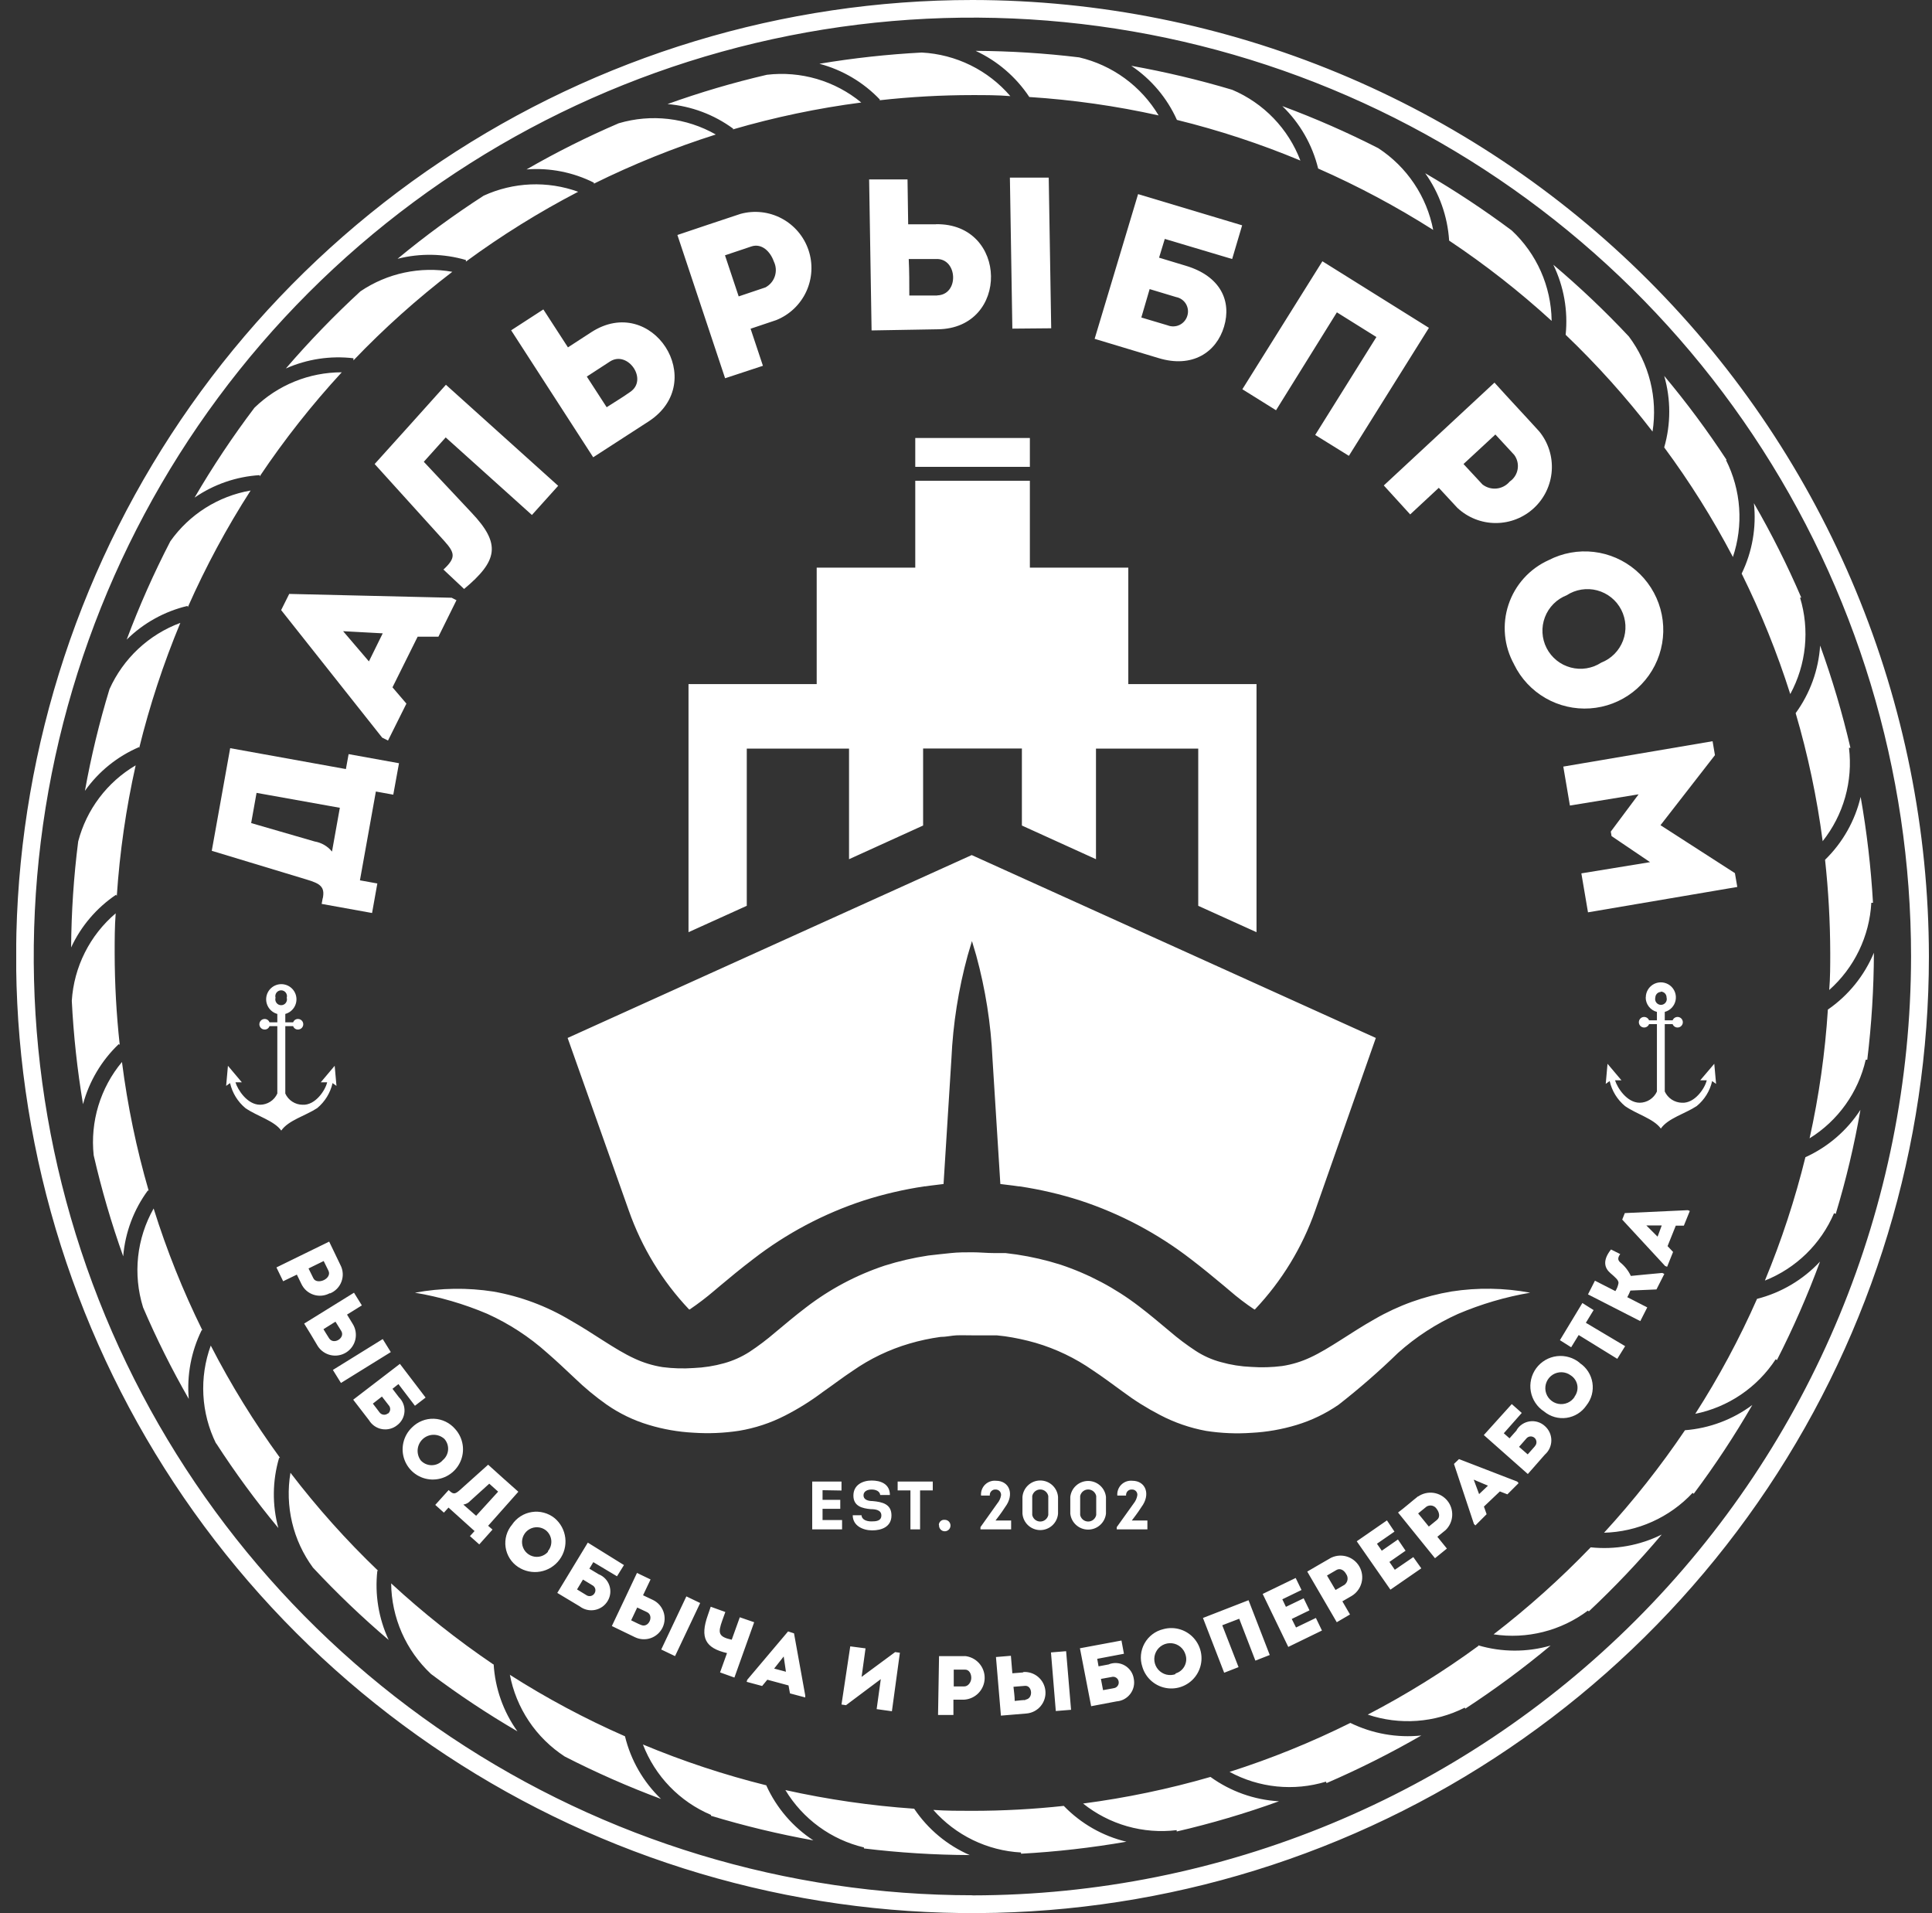 <svg width="100" height="99" viewBox="0 0 100 99" fill="none" xmlns="http://www.w3.org/2000/svg">
<rect x="0" y="0" width="100" height="99" fill="#333333" stroke="none"/>
<g clip-path="url(#clip0_3775_82180)">
<path d="M22.953 29.475L24.022 30.48C25.765 29.022 25.951 28.156 24.4 26.524L21.936 23.898L23.069 22.637L27.532 26.651L28.891 25.141L23.081 19.912C21.965 21.161 20.53 22.753 19.392 24.014L22.994 27.994C23.552 28.615 23.61 28.865 22.953 29.475ZM33.586 21.8C36.718 19.743 33.748 15.159 30.605 17.192L29.397 17.977L28.124 16.013L26.457 17.094C27.869 19.284 29.28 21.457 30.704 23.665L33.586 21.8ZM31.581 18.703C32.499 18.122 33.568 19.656 32.61 20.289C32.221 20.568 31.791 20.818 31.401 21.074L30.373 19.488L31.581 18.703ZM78.371 34.391C78.726 35.116 79.29 35.72 79.989 36.124C80.689 36.528 81.493 36.715 82.299 36.66C83.105 36.606 83.877 36.312 84.515 35.817C85.154 35.322 85.631 34.648 85.885 33.881C86.139 33.114 86.159 32.289 85.942 31.511C85.725 30.732 85.281 30.036 84.667 29.511C84.053 28.986 83.296 28.656 82.493 28.562C81.691 28.469 80.879 28.617 80.16 28.987C79.673 29.206 79.236 29.524 78.877 29.921C78.519 30.318 78.247 30.785 78.079 31.293C77.91 31.8 77.85 32.337 77.9 32.87C77.95 33.402 78.111 33.918 78.371 34.385V34.391ZM81.09 30.806C81.321 30.655 81.581 30.555 81.853 30.512C82.126 30.468 82.404 30.482 82.67 30.553C82.937 30.624 83.185 30.75 83.4 30.923C83.615 31.096 83.791 31.312 83.916 31.557C84.042 31.802 84.115 32.072 84.131 32.347C84.146 32.622 84.104 32.897 84.006 33.155C83.908 33.413 83.757 33.647 83.563 33.843C83.369 34.039 83.136 34.192 82.88 34.292C82.648 34.442 82.388 34.542 82.116 34.586C81.844 34.63 81.566 34.615 81.299 34.544C81.033 34.474 80.784 34.348 80.57 34.175C80.355 34.002 80.179 33.786 80.053 33.541C79.927 33.295 79.854 33.026 79.839 32.751C79.823 32.476 79.866 32.2 79.964 31.943C80.061 31.685 80.212 31.451 80.406 31.255C80.6 31.059 80.833 30.906 81.09 30.806ZM20.083 38.324L21.036 36.413L20.315 35.57L21.617 32.95H22.692L23.627 31.061L23.377 30.934L14.97 30.736L14.552 31.573L19.781 38.173L20.083 38.324ZM17.759 32.665L19.81 32.776L19.095 34.228L17.759 32.665ZM16.701 46.493L16.649 46.778L19.258 47.249L19.531 45.721L18.63 45.558L19.455 40.962L20.356 41.125L20.652 39.498L18.044 39.027L17.904 39.8L11.914 38.719C11.617 40.381 11.257 42.38 10.961 44.03L15.871 45.517C16.574 45.726 16.829 45.895 16.707 46.488L16.701 46.493ZM13.279 41.032L17.59 41.804L17.184 44.071C16.959 43.793 16.641 43.608 16.289 43.548L13 42.595L13.279 41.032ZM81.258 41.688L84.814 41.107L83.374 43.036L83.414 43.269L85.407 44.617L81.851 45.198L82.194 47.214L89.922 45.901L89.799 45.186L85.947 42.705L88.765 39.08L88.643 38.359L80.916 39.672L81.258 41.688ZM38.327 11.069C37.223 11.429 36.16 11.795 35.062 12.161L37.531 19.575L39.489 18.93L38.85 17.012L40.18 16.565C40.868 16.288 41.424 15.758 41.734 15.085C42.044 14.411 42.085 13.645 41.848 12.942C41.611 12.239 41.114 11.654 40.46 11.306C39.805 10.957 39.042 10.873 38.327 11.069ZM39.599 14.88L38.234 15.339L37.525 13.213L38.891 12.754C39.419 12.579 39.867 13.003 40.053 13.532C40.17 13.771 40.189 14.046 40.105 14.298C40.022 14.55 39.842 14.759 39.605 14.88H39.599ZM69.197 16.164L71.242 17.442L68.075 22.509L69.818 23.59L73.961 16.966L68.447 13.521L64.304 20.144L66.047 21.231L69.197 16.164ZM48.448 11.609H47.007L46.973 9.285H44.986C45.026 11.888 45.067 14.479 45.113 17.1L48.535 17.041C52.272 17.001 52.184 11.545 48.448 11.603V11.609ZM48.506 15.293C48.03 15.293 47.536 15.293 47.066 15.293C47.066 14.671 47.066 14.043 47.036 13.404H48.477C49.57 13.381 49.657 15.258 48.506 15.287V15.293ZM72.991 26.622L74.472 25.245L75.431 26.28C75.968 26.784 76.676 27.066 77.412 27.068C78.148 27.07 78.858 26.793 79.398 26.291C79.937 25.79 80.266 25.103 80.318 24.368C80.37 23.634 80.142 22.907 79.678 22.335C78.9 21.475 78.121 20.655 77.354 19.801L71.625 25.123L72.991 26.622ZM77.401 22.486L78.377 23.543C78.454 23.648 78.51 23.767 78.54 23.894C78.57 24.021 78.575 24.152 78.553 24.281C78.531 24.41 78.484 24.532 78.414 24.642C78.343 24.752 78.252 24.846 78.144 24.92C77.974 25.123 77.732 25.253 77.469 25.281C77.206 25.309 76.942 25.234 76.732 25.071L75.751 24.014L77.401 22.486ZM63.357 16.902C63.752 15.583 63.183 14.293 61.376 13.753L59.993 13.335L60.289 12.364L63.776 13.404L64.293 11.661L58.907 10.046L56.658 17.535L59.958 18.529C61.719 19.069 62.962 18.227 63.357 16.902ZM59.505 14.961L60.876 15.374C60.981 15.394 61.08 15.435 61.167 15.496C61.254 15.557 61.328 15.635 61.383 15.726C61.437 15.817 61.472 15.919 61.485 16.024C61.498 16.13 61.489 16.237 61.457 16.338C61.428 16.441 61.377 16.536 61.308 16.617C61.24 16.699 61.155 16.766 61.059 16.813C60.964 16.86 60.859 16.886 60.753 16.89C60.646 16.895 60.54 16.877 60.441 16.838L59.075 16.431L59.505 14.961ZM54.41 16.989L54.282 9.192H52.272L52.399 17.007L54.41 16.989ZM18.253 68.508L17.962 68.032L18.729 67.555L18.323 66.899L15.743 68.497C15.975 68.868 16.207 69.252 16.446 69.659C16.521 69.777 16.619 69.88 16.735 69.961C16.85 70.041 16.98 70.099 17.117 70.129C17.254 70.159 17.396 70.163 17.535 70.138C17.674 70.114 17.806 70.062 17.924 69.987C18.043 69.911 18.146 69.813 18.226 69.698C18.307 69.583 18.364 69.453 18.395 69.316C18.425 69.178 18.428 69.036 18.404 68.898C18.38 68.759 18.328 68.627 18.253 68.508ZM17.038 69.264C16.934 69.107 16.841 68.944 16.742 68.787L17.364 68.398L17.66 68.874C17.887 69.234 17.277 69.618 17.038 69.264ZM17.073 66.939C17.211 66.885 17.336 66.802 17.44 66.695C17.544 66.589 17.624 66.463 17.675 66.323C17.727 66.184 17.749 66.036 17.739 65.888C17.729 65.739 17.689 65.595 17.619 65.464C17.428 65.057 17.23 64.662 17.038 64.255L14.308 65.591L14.656 66.306L15.365 65.963L15.603 66.451C15.665 66.582 15.754 66.699 15.862 66.794C15.971 66.889 16.099 66.961 16.236 67.005C16.374 67.049 16.519 67.065 16.663 67.05C16.807 67.036 16.947 66.992 17.073 66.922V66.939ZM16.754 65.26L17.003 65.766C17.096 65.963 16.957 66.155 16.759 66.248C16.562 66.341 16.306 66.335 16.219 66.149L15.969 65.644L16.754 65.26ZM78.504 74.016L78.133 74.435L77.836 74.173L78.766 73.121L78.249 72.662L76.802 74.266L79.08 76.282L79.963 75.277C80.068 75.185 80.152 75.072 80.21 74.944C80.267 74.817 80.297 74.679 80.297 74.539C80.297 74.4 80.267 74.261 80.21 74.134C80.152 74.007 80.068 73.894 79.963 73.801C79.86 73.706 79.737 73.634 79.603 73.592C79.468 73.549 79.326 73.537 79.187 73.556C79.048 73.575 78.914 73.624 78.796 73.701C78.678 73.777 78.579 73.879 78.504 73.999V74.016ZM79.44 74.853L79.074 75.266L78.626 74.876L78.993 74.458C79.017 74.425 79.048 74.397 79.084 74.376C79.12 74.356 79.159 74.343 79.2 74.338C79.241 74.334 79.283 74.338 79.322 74.351C79.361 74.363 79.397 74.384 79.428 74.411C79.459 74.439 79.483 74.472 79.5 74.509C79.517 74.546 79.526 74.586 79.527 74.627C79.528 74.668 79.521 74.708 79.506 74.746C79.491 74.784 79.469 74.818 79.44 74.847V74.853ZM19.81 69.298L17.23 70.896L17.648 71.57L20.228 69.972L19.81 69.298ZM82.484 67.799L81.903 67.433L80.741 69.356L81.323 69.723L81.712 69.089L83.71 70.321L84.117 69.665L82.084 68.456L82.484 67.799ZM84.1 62.779L83.966 63.116L86.186 65.516L86.29 65.557L86.598 64.79L86.313 64.488L86.738 63.43H87.156L87.464 62.669L87.365 62.628L84.1 62.779ZM85.796 63.999L85.215 63.419H86.011L85.796 63.999ZM81.776 70.536C81.612 70.399 81.422 70.297 81.218 70.237C81.013 70.176 80.799 70.158 80.587 70.183C80.376 70.208 80.171 70.277 79.987 70.384C79.803 70.491 79.642 70.635 79.516 70.806C79.389 70.978 79.299 71.174 79.251 71.381C79.202 71.589 79.197 71.804 79.235 72.014C79.273 72.224 79.354 72.424 79.472 72.601C79.59 72.778 79.743 72.93 79.922 73.046C80.083 73.179 80.269 73.277 80.47 73.334C80.67 73.39 80.881 73.404 81.087 73.375C81.293 73.345 81.491 73.273 81.668 73.162C81.844 73.051 81.996 72.905 82.113 72.732C82.243 72.569 82.338 72.38 82.392 72.177C82.445 71.975 82.456 71.764 82.423 71.557C82.39 71.35 82.315 71.153 82.201 70.977C82.088 70.801 81.939 70.651 81.764 70.536H81.776ZM81.508 72.279C81.42 72.419 81.292 72.53 81.14 72.596C80.988 72.662 80.819 72.681 80.656 72.65C80.494 72.619 80.344 72.54 80.227 72.423C80.109 72.306 80.03 72.156 79.999 71.993C79.969 71.83 79.988 71.662 80.054 71.51C80.12 71.358 80.23 71.23 80.371 71.141C80.511 71.053 80.674 71.009 80.84 71.015C81.006 71.021 81.166 71.077 81.299 71.175C81.388 71.232 81.465 71.306 81.523 71.394C81.582 71.481 81.622 71.58 81.641 71.684C81.659 71.787 81.656 71.894 81.631 71.996C81.606 72.099 81.561 72.195 81.497 72.279H81.508ZM84.413 66.033C84.286 65.76 84.097 65.519 83.862 65.33C83.716 65.202 83.74 65.069 83.862 64.9L83.385 64.662C82.926 65.243 83.06 65.626 83.344 65.876C83.629 66.126 83.774 66.242 83.774 66.399C83.748 66.548 83.693 66.69 83.612 66.817L82.554 66.277L82.194 66.986L84.901 68.369L85.262 67.66L84.228 67.131C84.289 67.02 84.343 66.906 84.39 66.788L85.738 66.73L86.145 65.928L86.04 65.876C85.459 65.934 84.925 65.975 84.39 66.033H84.413ZM38.292 83.696L37.874 84.858C37.165 84.701 37.159 84.498 37.386 83.859L37.543 83.423L36.787 83.15L36.636 83.591C36.224 84.754 36.503 85.288 37.63 85.549L37.27 86.549L38.013 86.816L39.036 83.952L38.292 83.696ZM44.596 86.781L44.8 85.305L44.009 85.201L43.556 88.211L43.789 88.246L45.59 86.897L45.375 88.449L46.165 88.559L46.578 85.532L46.333 85.497L44.596 86.781ZM57.413 86.131L56.861 86.235L56.792 85.846L58.175 85.584L58.047 84.899L55.897 85.3L56.478 88.298L57.797 88.048C57.935 88.037 58.069 87.998 58.19 87.932C58.311 87.866 58.417 87.775 58.501 87.665C58.585 87.556 58.645 87.43 58.677 87.295C58.709 87.161 58.712 87.022 58.686 86.886C58.666 86.743 58.614 86.606 58.534 86.486C58.453 86.366 58.347 86.266 58.222 86.193C58.097 86.12 57.957 86.077 57.813 86.066C57.669 86.055 57.525 86.077 57.39 86.131H57.413ZM57.64 87.368L57.094 87.467L56.983 86.886L57.53 86.787C57.569 86.775 57.611 86.772 57.653 86.777C57.694 86.782 57.733 86.797 57.769 86.819C57.804 86.841 57.834 86.87 57.857 86.905C57.88 86.939 57.895 86.978 57.901 87.019C57.909 87.062 57.907 87.105 57.897 87.146C57.886 87.188 57.866 87.226 57.839 87.259C57.812 87.292 57.779 87.319 57.74 87.338C57.702 87.357 57.66 87.367 57.617 87.368H57.64ZM40.791 84.428L38.676 86.932L38.647 87.037L39.448 87.252L39.716 86.927L40.814 87.223L40.889 87.635L41.679 87.845V87.74L41.098 84.527L40.791 84.428ZM40.07 86.351L40.564 85.724L40.68 86.514L40.07 86.351ZM68.825 80.657C68.43 80.878 68.058 81.105 67.663 81.331L69.191 83.952L69.876 83.551L69.481 82.871L69.952 82.598C70.209 82.448 70.396 82.201 70.472 81.913C70.548 81.625 70.506 81.319 70.356 81.061C70.206 80.804 69.959 80.617 69.671 80.541C69.383 80.465 69.076 80.507 68.819 80.657H68.825ZM69.609 82.005L69.127 82.284L68.685 81.535L69.173 81.25C69.359 81.14 69.563 81.25 69.673 81.453C69.734 81.535 69.761 81.638 69.749 81.739C69.738 81.841 69.687 81.934 69.609 81.999V82.005ZM49.947 85.706H48.605L48.553 88.751H49.349V87.961H49.895C50.181 87.945 50.451 87.822 50.65 87.615C50.849 87.408 50.962 87.134 50.966 86.847C50.971 86.56 50.866 86.282 50.674 86.07C50.481 85.857 50.216 85.725 49.93 85.701L49.947 85.706ZM49.947 87.275H49.366V86.404H49.947C50.168 86.404 50.273 86.619 50.273 86.834C50.273 87.049 50.116 87.275 49.907 87.275H49.947ZM67.082 84.225L66.861 83.783L67.779 83.336L67.477 82.714L66.559 83.156L66.373 82.766L67.366 82.284L67.064 81.662L65.356 82.488L66.681 85.23L68.424 84.382L68.11 83.731L67.082 84.225ZM52.98 86.549L52.399 86.595L52.324 85.689L51.551 85.753C51.638 86.764 51.719 87.769 51.807 88.786L53.137 88.675C53.422 88.649 53.684 88.511 53.866 88.292C54.049 88.072 54.137 87.789 54.11 87.505C54.084 87.22 53.946 86.958 53.727 86.776C53.507 86.593 53.224 86.505 52.94 86.531L52.98 86.549ZM53.102 87.978C52.916 87.978 52.725 88.007 52.521 88.025C52.521 87.781 52.481 87.537 52.457 87.293L53.038 87.246C53.434 87.194 53.509 87.92 53.062 87.961L53.102 87.978ZM54.398 85.515L54.648 88.548L55.438 88.484L55.182 85.451L54.398 85.515ZM60.208 84.312C60.005 84.361 59.813 84.451 59.647 84.578C59.48 84.705 59.342 84.865 59.24 85.048C59.138 85.231 59.076 85.433 59.056 85.641C59.037 85.85 59.061 86.06 59.127 86.258C59.214 86.554 59.387 86.817 59.623 87.015C59.859 87.213 60.148 87.337 60.455 87.371C60.761 87.405 61.07 87.348 61.344 87.206C61.618 87.065 61.844 86.846 61.993 86.576C62.143 86.307 62.21 85.999 62.185 85.692C62.16 85.385 62.045 85.092 61.854 84.85C61.664 84.608 61.406 84.428 61.113 84.332C60.82 84.236 60.505 84.229 60.208 84.312ZM60.853 86.636C60.697 86.693 60.528 86.701 60.367 86.661C60.207 86.62 60.062 86.531 59.952 86.407C59.842 86.283 59.773 86.129 59.752 85.964C59.731 85.8 59.76 85.633 59.836 85.485C59.911 85.338 60.03 85.216 60.175 85.137C60.321 85.057 60.487 85.024 60.652 85.04C60.817 85.056 60.973 85.122 61.1 85.228C61.227 85.335 61.319 85.477 61.364 85.637C61.395 85.736 61.406 85.84 61.396 85.942C61.385 86.046 61.354 86.145 61.304 86.236C61.254 86.327 61.187 86.406 61.105 86.47C61.023 86.534 60.93 86.58 60.83 86.607L60.853 86.636ZM62.265 83.731L63.363 86.566L64.107 86.276L63.264 84.109L64.142 83.772L64.978 85.939L65.722 85.648L64.624 82.813L62.265 83.731ZM26.829 77.2C26.335 76.764 25.748 76.236 25.266 75.8L23.802 77.113C23.587 77.299 23.488 77.346 23.308 77.189L23.221 77.113L22.529 77.88L22.976 78.281L23.215 78.019L24.563 79.234L24.324 79.495L24.807 79.925L25.492 79.158L25.266 78.961L26.829 77.2ZM24.644 78.444L23.982 77.863C24.118 77.845 24.244 77.779 24.336 77.677L25.324 76.782L25.783 77.195L24.644 78.444ZM20.652 72.314L20.315 71.872L20.623 71.628L21.477 72.75L22.029 72.326L20.699 70.582L18.282 72.436L19.101 73.499C19.174 73.619 19.271 73.722 19.387 73.802C19.503 73.881 19.634 73.935 19.772 73.959C19.91 73.983 20.052 73.977 20.188 73.942C20.324 73.907 20.45 73.843 20.559 73.755C20.669 73.672 20.759 73.567 20.824 73.446C20.889 73.326 20.927 73.192 20.936 73.056C20.945 72.919 20.924 72.782 20.875 72.654C20.826 72.526 20.75 72.41 20.652 72.314ZM20.071 73.151C20.039 73.176 20.001 73.194 19.961 73.205C19.921 73.215 19.879 73.217 19.838 73.21C19.797 73.204 19.758 73.189 19.724 73.167C19.689 73.144 19.659 73.115 19.636 73.081C19.531 72.936 19.409 72.784 19.299 72.639L19.769 72.273L20.112 72.715C20.141 72.744 20.163 72.779 20.177 72.817C20.192 72.856 20.198 72.897 20.196 72.938C20.194 72.979 20.183 73.019 20.165 73.055C20.146 73.092 20.12 73.124 20.089 73.151H20.071ZM23.558 73.952C23.421 73.793 23.253 73.663 23.064 73.572C22.875 73.481 22.669 73.43 22.46 73.422C22.25 73.414 22.041 73.45 21.846 73.528C21.651 73.605 21.474 73.722 21.326 73.871C21.103 74.083 20.947 74.356 20.879 74.656C20.81 74.956 20.831 75.269 20.94 75.557C21.049 75.845 21.24 76.095 21.49 76.274C21.74 76.454 22.038 76.556 22.345 76.567C22.653 76.578 22.957 76.498 23.219 76.337C23.481 76.176 23.691 75.942 23.82 75.662C23.949 75.383 23.994 75.072 23.947 74.768C23.9 74.464 23.765 74.18 23.558 73.952ZM22.907 75.579C22.835 75.657 22.748 75.719 22.651 75.762C22.554 75.804 22.449 75.826 22.343 75.826C22.237 75.826 22.133 75.804 22.035 75.762C21.939 75.719 21.851 75.657 21.779 75.579C21.657 75.414 21.599 75.209 21.619 75.004C21.639 74.799 21.734 74.609 21.886 74.47C22.037 74.331 22.235 74.254 22.441 74.252C22.647 74.251 22.846 74.326 23 74.464C23.07 74.542 23.123 74.634 23.156 74.733C23.189 74.833 23.201 74.938 23.192 75.043C23.183 75.147 23.152 75.249 23.102 75.341C23.052 75.433 22.984 75.514 22.901 75.579H22.907ZM75.518 75.51L75.257 75.759L76.291 78.868L76.366 78.943L76.947 78.362L76.808 77.967L77.633 77.183L78.022 77.334L78.603 76.753L78.528 76.672L75.518 75.51ZM76.558 77.322L76.279 76.573L77.017 76.886L76.558 77.322ZM73.403 77.433C73.049 77.712 72.712 78.014 72.363 78.275L74.275 80.64L74.891 80.14L74.397 79.53L74.821 79.187C75.025 78.992 75.148 78.726 75.165 78.444C75.183 78.161 75.094 77.882 74.915 77.663C74.736 77.443 74.482 77.299 74.202 77.258C73.922 77.218 73.637 77.284 73.403 77.444V77.433ZM74.391 78.647L73.955 79.001L73.403 78.322L73.839 77.967C73.882 77.941 73.93 77.923 73.98 77.915C74.03 77.907 74.081 77.909 74.13 77.921C74.179 77.933 74.225 77.954 74.266 77.984C74.307 78.014 74.341 78.052 74.368 78.095C74.501 78.269 74.548 78.519 74.385 78.647H74.391ZM72.195 81.238L71.916 80.832L72.752 80.251L72.357 79.67L71.521 80.251L71.271 79.89L72.177 79.263L71.788 78.682L70.225 79.763L71.968 82.267L73.566 81.163L73.153 80.582L72.195 81.238ZM34.225 85.364L34.94 85.706L36.241 82.958L35.526 82.615L34.225 85.364ZM33.789 82.796L33.284 82.557L33.673 81.738L32.97 81.401C32.54 82.319 32.104 83.231 31.669 84.149L32.871 84.73C33.128 84.852 33.422 84.867 33.69 84.772C33.957 84.676 34.176 84.478 34.298 84.222C34.419 83.965 34.434 83.671 34.339 83.403C34.243 83.136 34.046 82.917 33.789 82.796ZM33.173 84.091C32.999 84.022 32.831 83.928 32.668 83.853L32.982 83.191L33.487 83.429C33.871 83.609 33.58 84.277 33.173 84.091ZM30.989 81.471L30.506 81.18L30.71 80.843L31.936 81.575L32.296 80.994L30.425 79.832L28.845 82.435L30.007 83.132C30.118 83.217 30.247 83.278 30.383 83.309C30.52 83.34 30.661 83.343 30.799 83.315C30.936 83.287 31.066 83.231 31.18 83.15C31.294 83.068 31.389 82.963 31.459 82.842C31.529 82.723 31.573 82.591 31.587 82.454C31.601 82.317 31.585 82.178 31.54 82.048C31.495 81.918 31.423 81.798 31.328 81.699C31.233 81.599 31.117 81.521 30.989 81.471ZM30.774 82.453C30.753 82.489 30.725 82.52 30.692 82.544C30.658 82.569 30.62 82.586 30.579 82.595C30.539 82.603 30.497 82.604 30.456 82.595C30.416 82.587 30.377 82.57 30.344 82.546L29.867 82.255L30.175 81.744L30.652 82.034C30.689 82.052 30.722 82.077 30.749 82.109C30.776 82.14 30.796 82.176 30.807 82.216C30.819 82.256 30.822 82.297 30.816 82.338C30.81 82.379 30.796 82.418 30.774 82.453ZM28.7 78.56C28.536 78.43 28.347 78.335 28.145 78.282C27.943 78.228 27.733 78.217 27.526 78.25C27.32 78.282 27.122 78.356 26.946 78.469C26.77 78.581 26.619 78.729 26.503 78.903C26.368 79.062 26.269 79.249 26.211 79.45C26.154 79.651 26.139 79.861 26.169 80.068C26.198 80.275 26.272 80.473 26.383 80.65C26.495 80.827 26.643 80.978 26.817 81.093C27.154 81.316 27.564 81.402 27.962 81.332C28.361 81.263 28.717 81.043 28.958 80.718C29.199 80.394 29.307 79.989 29.259 79.588C29.211 79.186 29.011 78.818 28.7 78.56ZM28.368 80.303C28.271 80.416 28.142 80.499 27.998 80.54C27.854 80.581 27.701 80.58 27.558 80.535C27.415 80.49 27.288 80.405 27.193 80.289C27.099 80.173 27.04 80.032 27.024 79.883C27.008 79.734 27.037 79.584 27.106 79.451C27.174 79.317 27.281 79.207 27.411 79.134C27.542 79.061 27.691 79.027 27.84 79.038C27.99 79.048 28.133 79.102 28.252 79.193C28.331 79.257 28.397 79.336 28.446 79.425C28.494 79.515 28.524 79.613 28.534 79.714C28.544 79.816 28.533 79.918 28.503 80.015C28.472 80.112 28.422 80.202 28.357 80.28L28.368 80.303Z" fill="white"/>
<path d="M52.922 77.479V78.333C52.941 78.565 53.046 78.781 53.217 78.939C53.387 79.096 53.611 79.184 53.843 79.184C54.076 79.184 54.3 79.096 54.47 78.939C54.641 78.781 54.746 78.565 54.764 78.333V77.467C54.746 77.236 54.641 77.02 54.47 76.862C54.3 76.704 54.076 76.617 53.843 76.617C53.611 76.617 53.387 76.704 53.217 76.862C53.046 77.02 52.941 77.236 52.922 77.467V77.479ZM54.259 77.421C54.259 77.485 54.259 77.555 54.259 77.624V78.205C54.262 78.271 54.262 78.337 54.259 78.403C54.239 78.499 54.187 78.584 54.111 78.646C54.036 78.708 53.941 78.741 53.843 78.741C53.746 78.741 53.651 78.708 53.575 78.646C53.5 78.584 53.448 78.499 53.428 78.403C53.428 78.345 53.428 78.281 53.428 78.205V77.624C53.428 77.555 53.428 77.485 53.428 77.421C53.448 77.325 53.5 77.239 53.575 77.178C53.651 77.116 53.746 77.082 53.843 77.082C53.941 77.082 54.036 77.116 54.111 77.178C54.187 77.239 54.239 77.325 54.259 77.421ZM57.803 79.03V79.147H59.389V78.688H58.582C58.895 78.281 59.006 78.106 59.081 77.99C59.569 77.34 59.308 76.631 58.605 76.631C58.501 76.621 58.397 76.634 58.299 76.669C58.202 76.704 58.113 76.76 58.039 76.833C57.965 76.906 57.908 76.995 57.873 77.093C57.837 77.19 57.823 77.294 57.832 77.398H58.285C58.281 77.356 58.286 77.314 58.3 77.274C58.313 77.234 58.336 77.198 58.365 77.168C58.395 77.138 58.43 77.115 58.47 77.1C58.509 77.086 58.551 77.08 58.593 77.084C58.633 77.083 58.672 77.09 58.708 77.106C58.744 77.121 58.776 77.144 58.802 77.174C58.828 77.203 58.847 77.238 58.859 77.276C58.87 77.313 58.872 77.353 58.866 77.392C58.84 77.543 58.776 77.685 58.68 77.804L57.803 79.03ZM50.749 79.03V79.147H52.336V78.688H51.528C51.842 78.281 51.952 78.106 52.028 77.99C52.516 77.34 52.254 76.631 51.551 76.631C51.448 76.621 51.343 76.634 51.246 76.669C51.148 76.704 51.059 76.76 50.985 76.833C50.912 76.906 50.855 76.995 50.819 77.093C50.783 77.19 50.77 77.294 50.779 77.398H51.232C51.227 77.356 51.232 77.314 51.246 77.274C51.26 77.234 51.282 77.198 51.312 77.168C51.341 77.138 51.377 77.115 51.416 77.1C51.456 77.086 51.498 77.08 51.54 77.084C51.579 77.084 51.617 77.092 51.653 77.108C51.688 77.123 51.72 77.147 51.746 77.176C51.772 77.205 51.791 77.239 51.803 77.277C51.814 77.314 51.818 77.353 51.813 77.392C51.787 77.544 51.721 77.686 51.621 77.804L50.749 79.03ZM55.398 77.479V78.333C55.423 78.56 55.531 78.77 55.702 78.922C55.872 79.075 56.093 79.159 56.321 79.159C56.55 79.159 56.771 79.075 56.941 78.922C57.111 78.77 57.22 78.56 57.245 78.333V77.467C57.22 77.24 57.111 77.03 56.941 76.878C56.771 76.726 56.55 76.641 56.321 76.641C56.093 76.641 55.872 76.726 55.702 76.878C55.531 77.03 55.423 77.24 55.398 77.467V77.479ZM56.74 77.421C56.74 77.485 56.74 77.555 56.74 77.624V78.205C56.743 78.271 56.743 78.337 56.74 78.403C56.72 78.499 56.668 78.584 56.592 78.646C56.517 78.708 56.422 78.741 56.324 78.741C56.227 78.741 56.132 78.708 56.056 78.646C55.981 78.584 55.929 78.499 55.909 78.403C55.906 78.337 55.906 78.271 55.909 78.205V77.624C55.909 77.555 55.909 77.485 55.909 77.421C55.929 77.325 55.981 77.239 56.056 77.178C56.132 77.116 56.227 77.082 56.324 77.082C56.422 77.082 56.517 77.116 56.592 77.178C56.668 77.239 56.72 77.325 56.74 77.421ZM48.605 78.932C48.602 78.991 48.617 79.05 48.647 79.101C48.678 79.152 48.723 79.193 48.777 79.218C48.831 79.243 48.892 79.251 48.95 79.241C49.009 79.231 49.063 79.204 49.106 79.163C49.15 79.121 49.179 79.068 49.191 79.01C49.203 78.952 49.198 78.891 49.175 78.836C49.153 78.781 49.114 78.734 49.064 78.701C49.014 78.668 48.956 78.652 48.896 78.653C48.859 78.649 48.821 78.652 48.785 78.663C48.749 78.675 48.716 78.693 48.688 78.718C48.66 78.742 48.637 78.772 48.62 78.806C48.604 78.84 48.595 78.877 48.594 78.914L48.605 78.932ZM43.556 77.136V76.671H42.04V79.147H43.586V78.664H42.575V78.083H43.492V77.618H42.575V77.119L43.556 77.136ZM47.623 79.147V77.13H48.28V76.671H46.462V77.13H47.124V79.147H47.623ZM45.09 78.734C44.852 78.734 44.602 78.641 44.591 78.415H44.137C44.137 78.955 44.654 79.199 45.148 79.199C45.642 79.199 46.142 79.007 46.142 78.426C46.142 77.845 45.689 77.729 45.166 77.682C44.91 77.682 44.695 77.601 44.695 77.386C44.695 77.171 44.904 77.084 45.114 77.084C45.323 77.084 45.538 77.165 45.561 77.369H46.061C46.061 76.788 45.578 76.619 45.114 76.619C44.649 76.619 44.172 76.846 44.172 77.398C44.172 77.95 44.626 78.06 45.073 78.101C45.311 78.101 45.619 78.141 45.619 78.426C45.619 78.711 45.346 78.734 45.125 78.734H45.09ZM60.917 6.205C63.099 6.741 65.235 7.444 67.308 8.309C66.998 7.492 66.525 6.747 65.919 6.118C65.313 5.489 64.586 4.989 63.782 4.648C62.064 4.135 60.318 3.72 58.553 3.405C59.588 4.098 60.407 5.069 60.917 6.205ZM74.182 11.899C74.016 11.04 73.68 10.222 73.191 9.496C72.703 8.769 72.074 8.148 71.341 7.669C69.729 6.847 68.07 6.119 66.373 5.491C67.284 6.371 67.927 7.491 68.227 8.721C70.289 9.628 72.28 10.691 74.182 11.899ZM94.733 49.317C94.733 49.962 94.733 50.601 94.68 51.234C95.323 50.663 95.847 49.97 96.221 49.195C96.595 48.42 96.812 47.579 96.859 46.72H96.946C96.84 44.883 96.627 43.053 96.307 41.241C96.014 42.478 95.376 43.607 94.465 44.495C94.639 46.096 94.729 47.706 94.733 49.317ZM53.277 5.02C55.529 5.165 57.767 5.483 59.97 5.973C59.521 5.222 58.925 4.569 58.219 4.053C57.512 3.537 56.709 3.168 55.857 2.969C54.079 2.754 52.29 2.641 50.5 2.632C51.628 3.156 52.59 3.983 53.277 5.02ZM37.926 6.699C40.105 6.064 42.329 5.598 44.579 5.305C43.904 4.748 43.122 4.334 42.283 4.087C41.443 3.841 40.562 3.767 39.693 3.87C37.951 4.275 36.234 4.781 34.551 5.386C35.782 5.489 36.961 5.931 37.955 6.664L37.926 6.699ZM80.312 16.576C80.298 15.703 80.108 14.841 79.754 14.042C79.399 13.244 78.888 12.525 78.249 11.928C76.813 10.857 75.317 9.868 73.769 8.965C74.498 9.99 74.927 11.197 75.007 12.451C76.878 13.699 78.652 15.088 80.312 16.606V16.576ZM30.739 9.453V9.505C32.775 8.499 34.884 7.648 37.049 6.961C36.294 6.53 35.459 6.257 34.595 6.157C33.732 6.057 32.857 6.133 32.023 6.38C30.388 7.082 28.795 7.879 27.253 8.768C28.456 8.675 29.661 8.912 30.739 9.453ZM45.526 5.189C47.124 5.011 48.73 4.922 50.337 4.921C50.993 4.921 51.644 4.921 52.295 4.974C51.723 4.307 51.022 3.764 50.234 3.376C49.446 2.989 48.588 2.765 47.711 2.719C45.935 2.812 44.166 3.006 42.412 3.3C43.607 3.617 44.691 4.258 45.544 5.154L45.526 5.189ZM87.743 73.168C88.59 72.997 89.394 72.659 90.109 72.174C90.825 71.689 91.436 71.067 91.909 70.344L91.973 70.385C92.817 68.732 93.562 67.031 94.204 65.289C93.324 66.231 92.193 66.9 90.944 67.218C90.033 69.283 88.963 71.274 87.743 73.174V73.168ZM93.449 59.88C92.912 62.06 92.211 64.197 91.351 66.271C92.148 65.955 92.875 65.484 93.489 64.886C94.103 64.287 94.593 63.573 94.93 62.785L95.017 62.82C95.553 61.052 95.98 59.254 96.296 57.434C95.601 58.507 94.613 59.358 93.449 59.886V59.88ZM81.038 17.326C82.662 18.879 84.165 20.553 85.535 22.334C85.67 21.474 85.631 20.595 85.42 19.75C85.21 18.904 84.832 18.11 84.309 17.413C83.079 16.101 81.773 14.861 80.399 13.7C80.945 14.826 81.166 16.082 81.038 17.326ZM94.338 43.536C94.874 42.861 95.272 42.086 95.506 41.256C95.74 40.426 95.807 39.558 95.703 38.702H95.778C95.361 36.908 94.837 35.141 94.21 33.409C94.127 34.671 93.688 35.884 92.943 36.906C93.578 39.067 94.044 41.274 94.338 43.507V43.536ZM89.689 28.842C89.967 28.021 90.079 27.152 90.018 26.288C89.957 25.423 89.725 24.579 89.335 23.804H89.37C88.379 22.292 87.3 20.839 86.139 19.453C86.487 20.662 86.487 21.944 86.139 23.154C87.466 24.947 88.652 26.838 89.689 28.813V28.842ZM92.664 35.919C93.075 35.162 93.331 34.331 93.418 33.474C93.505 32.617 93.421 31.752 93.17 30.928H93.234C92.514 29.252 91.695 27.62 90.782 26.041C90.918 27.291 90.698 28.554 90.148 29.684C91.144 31.695 91.985 33.78 92.664 35.919ZM39.669 92.394C37.489 91.852 35.352 91.145 33.278 90.279C33.59 91.092 34.062 91.833 34.667 92.459C35.272 93.085 35.997 93.583 36.799 93.922V93.968C38.539 94.495 40.309 94.92 42.098 95.241C41.037 94.546 40.195 93.565 39.669 92.411V92.394ZM26.387 86.653C26.549 87.516 26.885 88.338 27.373 89.068C27.861 89.798 28.493 90.421 29.229 90.901C30.846 91.729 32.511 92.463 34.214 93.097C33.296 92.216 32.649 91.091 32.349 89.855C30.282 88.949 28.289 87.884 26.387 86.671V86.653ZM11.182 74.684C12.169 76.211 13.246 77.677 14.407 79.077C14.083 77.886 14.097 76.629 14.447 75.445H14.494C13.15 73.605 11.952 71.662 10.909 69.635C10.61 70.454 10.48 71.326 10.527 72.196C10.574 73.067 10.797 73.919 11.182 74.702V74.684ZM25.545 86.142C23.676 84.876 21.905 83.472 20.246 81.941C20.255 82.822 20.443 83.691 20.797 84.497C21.152 85.303 21.666 86.028 22.308 86.63C23.741 87.706 25.235 88.697 26.782 89.599C26.05 88.577 25.623 87.368 25.551 86.113L25.545 86.142ZM19.52 81.29H19.572C17.931 79.719 16.414 78.023 15.034 76.218C14.89 77.072 14.918 77.946 15.118 78.788C15.317 79.63 15.684 80.424 16.196 81.122C17.43 82.446 18.739 83.697 20.118 84.87C19.597 83.753 19.394 82.515 19.531 81.29H19.52ZM94.611 52.239C94.468 54.484 94.151 56.714 93.664 58.91C94.393 58.458 95.025 57.866 95.524 57.167C96.023 56.469 96.378 55.679 96.569 54.843H96.65C96.873 53.005 96.987 51.156 96.993 49.305C96.499 50.49 95.677 51.508 94.622 52.239H94.611ZM47.304 93.602C45.066 93.447 42.842 93.125 40.651 92.638C41.098 93.378 41.687 94.022 42.386 94.532C43.084 95.042 43.877 95.407 44.718 95.607V95.659C46.535 95.879 48.362 95.994 50.192 96.002C49.024 95.492 48.026 94.66 47.316 93.602H47.304ZM83.013 79.321C83.878 79.299 84.73 79.106 85.519 78.751C86.308 78.397 87.018 77.89 87.609 77.258L87.667 77.305C88.768 75.834 89.78 74.299 90.7 72.709C89.685 73.465 88.476 73.918 87.214 74.016C85.951 75.886 84.551 77.659 83.025 79.321H83.013ZM50.325 93.713C49.645 93.713 48.977 93.713 48.309 93.666C48.881 94.316 49.577 94.846 50.356 95.224C51.136 95.602 51.982 95.821 52.847 95.868V95.932C54.676 95.832 56.498 95.624 58.303 95.311C57.068 95.014 55.943 94.371 55.061 93.457C53.492 93.627 51.915 93.712 50.337 93.713H50.325ZM82.334 80.076C80.772 81.699 79.092 83.204 77.308 84.579C78.163 84.709 79.036 84.667 79.875 84.455C80.714 84.244 81.503 83.867 82.194 83.347L82.235 83.394C83.57 82.142 84.831 80.813 86.011 79.414C84.873 79.98 83.598 80.209 82.334 80.076ZM76.523 85.177C74.707 86.507 72.792 87.695 70.795 88.733C71.614 89.008 72.479 89.118 73.341 89.056C74.202 88.994 75.043 88.762 75.815 88.373L75.844 88.425C77.378 87.424 78.853 86.334 80.259 85.16C79.035 85.513 77.734 85.509 76.512 85.148L76.523 85.177ZM24.116 13.456V13.538C25.957 12.186 27.899 10.978 29.926 9.924C28.331 9.348 26.575 9.421 25.034 10.127C23.485 11.127 21.997 12.217 20.577 13.393C21.741 13.097 22.963 13.119 24.116 13.456ZM69.894 89.163C67.878 90.166 65.788 91.013 63.642 91.697C64.399 92.108 65.23 92.364 66.087 92.451C66.944 92.537 67.809 92.453 68.633 92.202L68.662 92.278C70.343 91.551 71.98 90.729 73.566 89.814C72.305 89.945 71.033 89.719 69.894 89.163ZM56.06 93.335C56.735 93.875 57.512 94.275 58.344 94.512C59.176 94.748 60.047 94.816 60.906 94.712V94.782C62.7 94.367 64.467 93.845 66.199 93.219C64.921 93.146 63.691 92.708 62.654 91.958C60.494 92.583 58.29 93.043 56.06 93.335ZM9.724 31.416C10.649 29.325 11.735 27.308 12.972 25.385C11.294 25.676 9.8 26.621 8.817 28.011C7.963 29.661 7.208 31.36 6.557 33.101C7.426 32.244 8.513 31.641 9.7 31.358L9.724 31.416ZM7.202 38.661V38.719C7.746 36.506 8.459 34.339 9.334 32.235C8.526 32.534 7.786 32.991 7.156 33.58C6.527 34.169 6.021 34.877 5.668 35.663C5.14 37.391 4.715 39.149 4.396 40.927C5.104 39.927 6.075 39.143 7.202 38.661ZM13.442 24.653C14.718 22.751 16.138 20.951 17.689 19.267C16.001 19.266 14.379 19.925 13.169 21.103C12.045 22.589 11.011 24.141 10.072 25.751C11.068 25.066 12.23 24.664 13.436 24.589L13.442 24.653ZM7.4 67.648C8.097 69.275 8.889 70.86 9.77 72.395C9.664 71.171 9.895 69.941 10.438 68.839H10.473C9.471 66.808 8.627 64.703 7.952 62.541C7.517 63.309 7.244 64.158 7.149 65.035C7.055 65.912 7.14 66.799 7.4 67.642V67.648ZM6.011 46.307L6.046 46.365C6.198 44.091 6.524 41.832 7.022 39.608C6.292 40.037 5.653 40.606 5.143 41.282C4.632 41.958 4.26 42.728 4.047 43.547C3.816 45.367 3.694 47.198 3.681 49.032C4.194 47.926 5 46.982 6.011 46.301V46.307ZM18.294 18.54V18.651C19.879 16.993 21.591 15.461 23.412 14.066C21.755 13.772 20.048 14.134 18.654 15.078C17.292 16.333 16.004 17.666 14.796 19.069C15.893 18.582 17.101 18.399 18.294 18.54ZM6.197 54.07C6.024 52.491 5.937 50.905 5.935 49.317C5.935 48.631 5.935 47.946 5.988 47.266C5.324 47.829 4.781 48.52 4.391 49.298C4 50.075 3.771 50.924 3.716 51.792C3.806 53.586 4 55.372 4.297 57.143C4.617 55.958 5.256 54.882 6.145 54.035L6.197 54.07ZM7.696 61.623C7.062 59.441 6.6 57.213 6.313 54.959C5.758 55.624 5.343 56.395 5.091 57.224C4.84 58.054 4.757 58.925 4.849 59.787C5.255 61.558 5.766 63.304 6.377 65.016C6.478 63.783 6.921 62.602 7.655 61.606L7.696 61.623ZM50.337 0C40.546 6.744e-08 30.975 2.903 22.834 8.343C14.693 13.783 8.348 21.515 4.602 30.56C0.855 39.606 -0.125 49.56 1.786 59.163C3.696 68.765 8.411 77.586 15.335 84.509C22.259 91.432 31.08 96.146 40.683 98.055C50.286 99.965 60.239 98.984 69.285 95.236C78.33 91.488 86.061 85.142 91.5 77.001C96.939 68.859 99.841 59.288 99.84 49.497C99.824 36.373 94.604 23.792 85.323 14.512C76.043 5.233 63.461 0.014 50.337 0ZM50.337 98.082C40.727 98.083 31.334 95.235 23.343 89.897C15.352 84.559 9.124 76.971 5.446 68.094C1.768 59.216 0.805 49.447 2.679 40.022C4.553 30.597 9.18 21.94 15.974 15.144C22.769 8.349 31.426 3.721 40.85 1.846C50.275 -0.029 60.044 0.933 68.922 4.61C77.8 8.287 85.389 14.514 90.728 22.504C96.066 30.494 98.916 39.888 98.916 49.497C98.904 62.378 93.782 74.729 84.675 83.838C75.567 92.948 63.218 98.072 50.337 98.088V98.082ZM62.428 74.051C63.208 74.172 63.999 74.206 64.787 74.15C65.575 74.109 66.356 73.972 67.111 73.743C67.885 73.509 68.618 73.156 69.284 72.697C70.359 71.859 71.386 70.963 72.363 70.013C73.288 69.186 74.334 68.505 75.466 67.997C76.665 67.487 77.918 67.118 79.202 66.899C77.86 66.648 76.484 66.626 75.135 66.835C73.733 67.069 72.385 67.553 71.155 68.264C69.923 68.956 68.831 69.781 67.843 70.24C67.376 70.462 66.879 70.615 66.367 70.693C65.836 70.761 65.298 70.777 64.764 70.739C64.231 70.718 63.702 70.634 63.189 70.489C62.727 70.366 62.288 70.169 61.888 69.908C61.419 69.601 60.97 69.263 60.545 68.897C60.069 68.502 59.535 68.043 58.953 67.602C57.727 66.662 56.352 65.933 54.886 65.446C54.148 65.213 53.392 65.038 52.626 64.923L52.045 64.848H51.749H51.458C51.081 64.848 50.703 64.807 50.331 64.807C49.959 64.807 49.582 64.807 49.21 64.848C48.838 64.888 48.425 64.929 48.048 64.975C47.282 65.09 46.526 65.265 45.788 65.498C44.32 65.986 42.946 66.717 41.72 67.66C41.139 68.101 40.605 68.555 40.123 68.956C39.699 69.321 39.253 69.658 38.786 69.966C38.383 70.223 37.945 70.419 37.485 70.547C36.969 70.692 36.439 70.775 35.904 70.797C35.37 70.835 34.832 70.819 34.301 70.751C33.79 70.671 33.293 70.519 32.825 70.298C31.826 69.839 30.739 69.014 29.513 68.322C28.291 67.592 26.947 67.09 25.545 66.841C24.195 66.63 22.82 66.65 21.478 66.899C22.764 67.115 24.019 67.481 25.219 67.991C26.351 68.502 27.397 69.184 28.322 70.013C28.793 70.42 29.252 70.855 29.74 71.314C30.258 71.815 30.813 72.276 31.401 72.691C32.064 73.152 32.796 73.505 33.569 73.737C34.324 73.967 35.104 74.103 35.893 74.144C36.68 74.197 37.471 74.164 38.252 74.045C39.084 73.907 39.889 73.641 40.64 73.255C41.318 72.908 41.965 72.504 42.575 72.046C43.156 71.64 43.632 71.274 44.126 70.948C45.026 70.318 46.023 69.839 47.077 69.531C47.601 69.377 48.135 69.263 48.675 69.188C48.96 69.188 49.256 69.118 49.489 69.106C49.721 69.095 50.07 69.106 50.343 69.106C50.616 69.106 50.924 69.106 51.191 69.106H51.394H51.592L52.01 69.153C52.55 69.231 53.084 69.345 53.608 69.496C54.662 69.806 55.658 70.285 56.56 70.913C57.053 71.239 57.547 71.605 58.111 72.017C58.72 72.473 59.365 72.877 60.04 73.226C60.79 73.62 61.595 73.898 62.428 74.051ZM47.374 29.376H42.272V35.402H35.637V48.242L38.653 46.877V38.742H43.946V44.465L47.78 42.722V38.737H52.893V42.722L56.728 44.465V38.742H62.021V46.877L65.037 48.242V35.402H58.401V29.376H53.306V24.879H47.374V29.376ZM32.546 62.646C33.214 64.553 34.277 66.297 35.666 67.764H35.701C36.145 67.463 36.572 67.137 36.979 66.788L37.276 66.538C37.781 66.114 38.356 65.638 38.984 65.161C40.702 63.831 42.636 62.806 44.701 62.129C45.727 61.8 46.779 61.555 47.844 61.396H47.885L48.17 61.356L48.838 61.274L49.245 54.79C49.327 52.983 49.61 51.19 50.087 49.445L50.308 48.701L50.529 49.445C51.006 51.19 51.289 52.983 51.371 54.79L51.778 61.274L52.446 61.356L52.731 61.396H52.771C53.837 61.555 54.889 61.8 55.915 62.129C57.981 62.807 59.916 63.832 61.638 65.161C62.265 65.638 62.835 66.114 63.346 66.538L63.642 66.788C64.047 67.14 64.474 67.466 64.921 67.764H64.955C66.344 66.297 67.408 64.553 68.075 62.646L71.213 53.715L50.296 44.251L29.38 53.715L32.546 62.646ZM53.306 22.666H47.374V24.159H53.306V22.666ZM85.181 51.618C85.18 51.789 85.237 51.956 85.343 52.092C85.448 52.228 85.595 52.325 85.762 52.367V52.803H85.355C85.332 52.744 85.289 52.694 85.233 52.663C85.177 52.632 85.113 52.622 85.05 52.633C84.987 52.645 84.931 52.678 84.89 52.727C84.85 52.776 84.827 52.838 84.827 52.902C84.827 52.966 84.85 53.027 84.89 53.076C84.931 53.125 84.987 53.159 85.05 53.17C85.113 53.182 85.177 53.172 85.233 53.141C85.289 53.109 85.332 53.06 85.355 53.001H85.762V56.487C85.684 56.658 85.559 56.804 85.402 56.907C85.245 57.01 85.061 57.066 84.873 57.068C84.205 57.068 83.711 56.289 83.594 55.906H83.926L83.205 55.052L83.112 56.092L83.316 55.946C83.431 56.454 83.711 56.91 84.112 57.242C84.722 57.666 85.593 57.893 85.965 58.404C86.337 57.87 87.208 57.643 87.819 57.242C88.224 56.913 88.506 56.456 88.62 55.946L88.824 56.092L88.731 55.052L88.004 55.906H88.341C88.249 56.312 87.725 57.108 87.057 57.068C86.87 57.064 86.687 57.008 86.529 56.905C86.372 56.802 86.247 56.657 86.168 56.487V53.001H86.575C86.598 53.06 86.641 53.109 86.697 53.141C86.753 53.172 86.817 53.182 86.88 53.17C86.943 53.159 86.999 53.125 87.04 53.076C87.081 53.027 87.103 52.966 87.103 52.902C87.103 52.838 87.081 52.776 87.04 52.727C86.999 52.678 86.943 52.645 86.88 52.633C86.817 52.622 86.753 52.632 86.697 52.663C86.641 52.694 86.598 52.744 86.575 52.803H86.168V52.367C86.309 52.329 86.436 52.253 86.535 52.147C86.634 52.04 86.701 51.908 86.729 51.766C86.757 51.623 86.745 51.476 86.693 51.34C86.641 51.204 86.553 51.085 86.438 50.997C86.322 50.909 86.184 50.855 86.039 50.841C85.895 50.827 85.749 50.854 85.619 50.918C85.489 50.983 85.379 51.083 85.303 51.206C85.226 51.33 85.186 51.472 85.186 51.618H85.181ZM85.959 51.316C85.999 51.316 86.038 51.324 86.075 51.339C86.112 51.354 86.145 51.376 86.173 51.404C86.201 51.432 86.223 51.465 86.238 51.502C86.254 51.539 86.261 51.578 86.261 51.618C86.274 51.663 86.276 51.71 86.268 51.756C86.259 51.802 86.24 51.845 86.212 51.883C86.184 51.92 86.147 51.95 86.106 51.971C86.064 51.992 86.018 52.003 85.971 52.003C85.924 52.003 85.878 51.992 85.836 51.971C85.794 51.95 85.758 51.92 85.73 51.883C85.701 51.845 85.682 51.802 85.674 51.756C85.665 51.71 85.668 51.663 85.68 51.618C85.683 51.542 85.715 51.471 85.769 51.418C85.823 51.365 85.895 51.334 85.971 51.333L85.959 51.316ZM17.213 56.051L17.416 56.196L17.323 55.156L16.603 56.01H16.934C16.841 56.417 16.324 57.213 15.656 57.172C15.468 57.17 15.284 57.114 15.127 57.011C14.969 56.909 14.844 56.763 14.767 56.591V53.105H15.174C15.191 53.157 15.225 53.202 15.27 53.234C15.315 53.265 15.369 53.281 15.423 53.279C15.496 53.279 15.565 53.251 15.617 53.2C15.668 53.148 15.697 53.079 15.697 53.007C15.697 52.934 15.668 52.865 15.617 52.813C15.565 52.762 15.496 52.733 15.423 52.733C15.369 52.732 15.315 52.748 15.27 52.779C15.225 52.811 15.191 52.856 15.174 52.908H14.767V52.472C14.95 52.422 15.109 52.307 15.214 52.149C15.319 51.99 15.363 51.799 15.338 51.611C15.313 51.423 15.22 51.25 15.077 51.125C14.934 51 14.751 50.931 14.561 50.931C14.371 50.931 14.187 51 14.044 51.125C13.901 51.25 13.808 51.423 13.783 51.611C13.758 51.799 13.802 51.99 13.907 52.149C14.012 52.307 14.171 52.422 14.354 52.472V52.908H13.948C13.93 52.856 13.896 52.811 13.851 52.779C13.806 52.748 13.753 52.732 13.698 52.733C13.625 52.733 13.556 52.762 13.505 52.813C13.454 52.865 13.425 52.934 13.425 53.007C13.425 53.079 13.454 53.148 13.505 53.2C13.556 53.251 13.625 53.279 13.698 53.279C13.753 53.281 13.806 53.265 13.851 53.234C13.896 53.202 13.93 53.157 13.948 53.105H14.354V56.591C14.277 56.763 14.152 56.909 13.995 57.011C13.837 57.114 13.653 57.17 13.465 57.172C12.797 57.172 12.303 56.394 12.187 56.01H12.518L11.798 55.156L11.705 56.196L11.908 56.051C12.024 56.559 12.303 57.014 12.704 57.347C13.32 57.771 14.192 57.997 14.558 58.509C14.93 57.974 15.801 57.748 16.417 57.347C16.818 57.014 17.098 56.559 17.213 56.051ZM14.261 51.635C14.248 51.59 14.246 51.543 14.255 51.497C14.263 51.451 14.283 51.408 14.311 51.37C14.339 51.333 14.375 51.303 14.417 51.282C14.459 51.261 14.505 51.25 14.552 51.25C14.599 51.25 14.645 51.261 14.687 51.282C14.729 51.303 14.765 51.333 14.793 51.37C14.821 51.408 14.84 51.451 14.849 51.497C14.857 51.543 14.855 51.59 14.842 51.635C14.855 51.68 14.857 51.727 14.849 51.773C14.84 51.819 14.821 51.863 14.793 51.9C14.765 51.938 14.729 51.968 14.687 51.989C14.645 52.01 14.599 52.02 14.552 52.02C14.505 52.02 14.459 52.01 14.417 51.989C14.375 51.968 14.339 51.938 14.311 51.9C14.283 51.863 14.263 51.819 14.255 51.773C14.246 51.727 14.248 51.68 14.261 51.635Z" fill="white"/>
</g>
<defs>
<clipPath id="clip0_3775_82180">
<rect width="99" height="99" fill="white" transform="translate(0.84)"/>
</clipPath>
</defs>
</svg>

